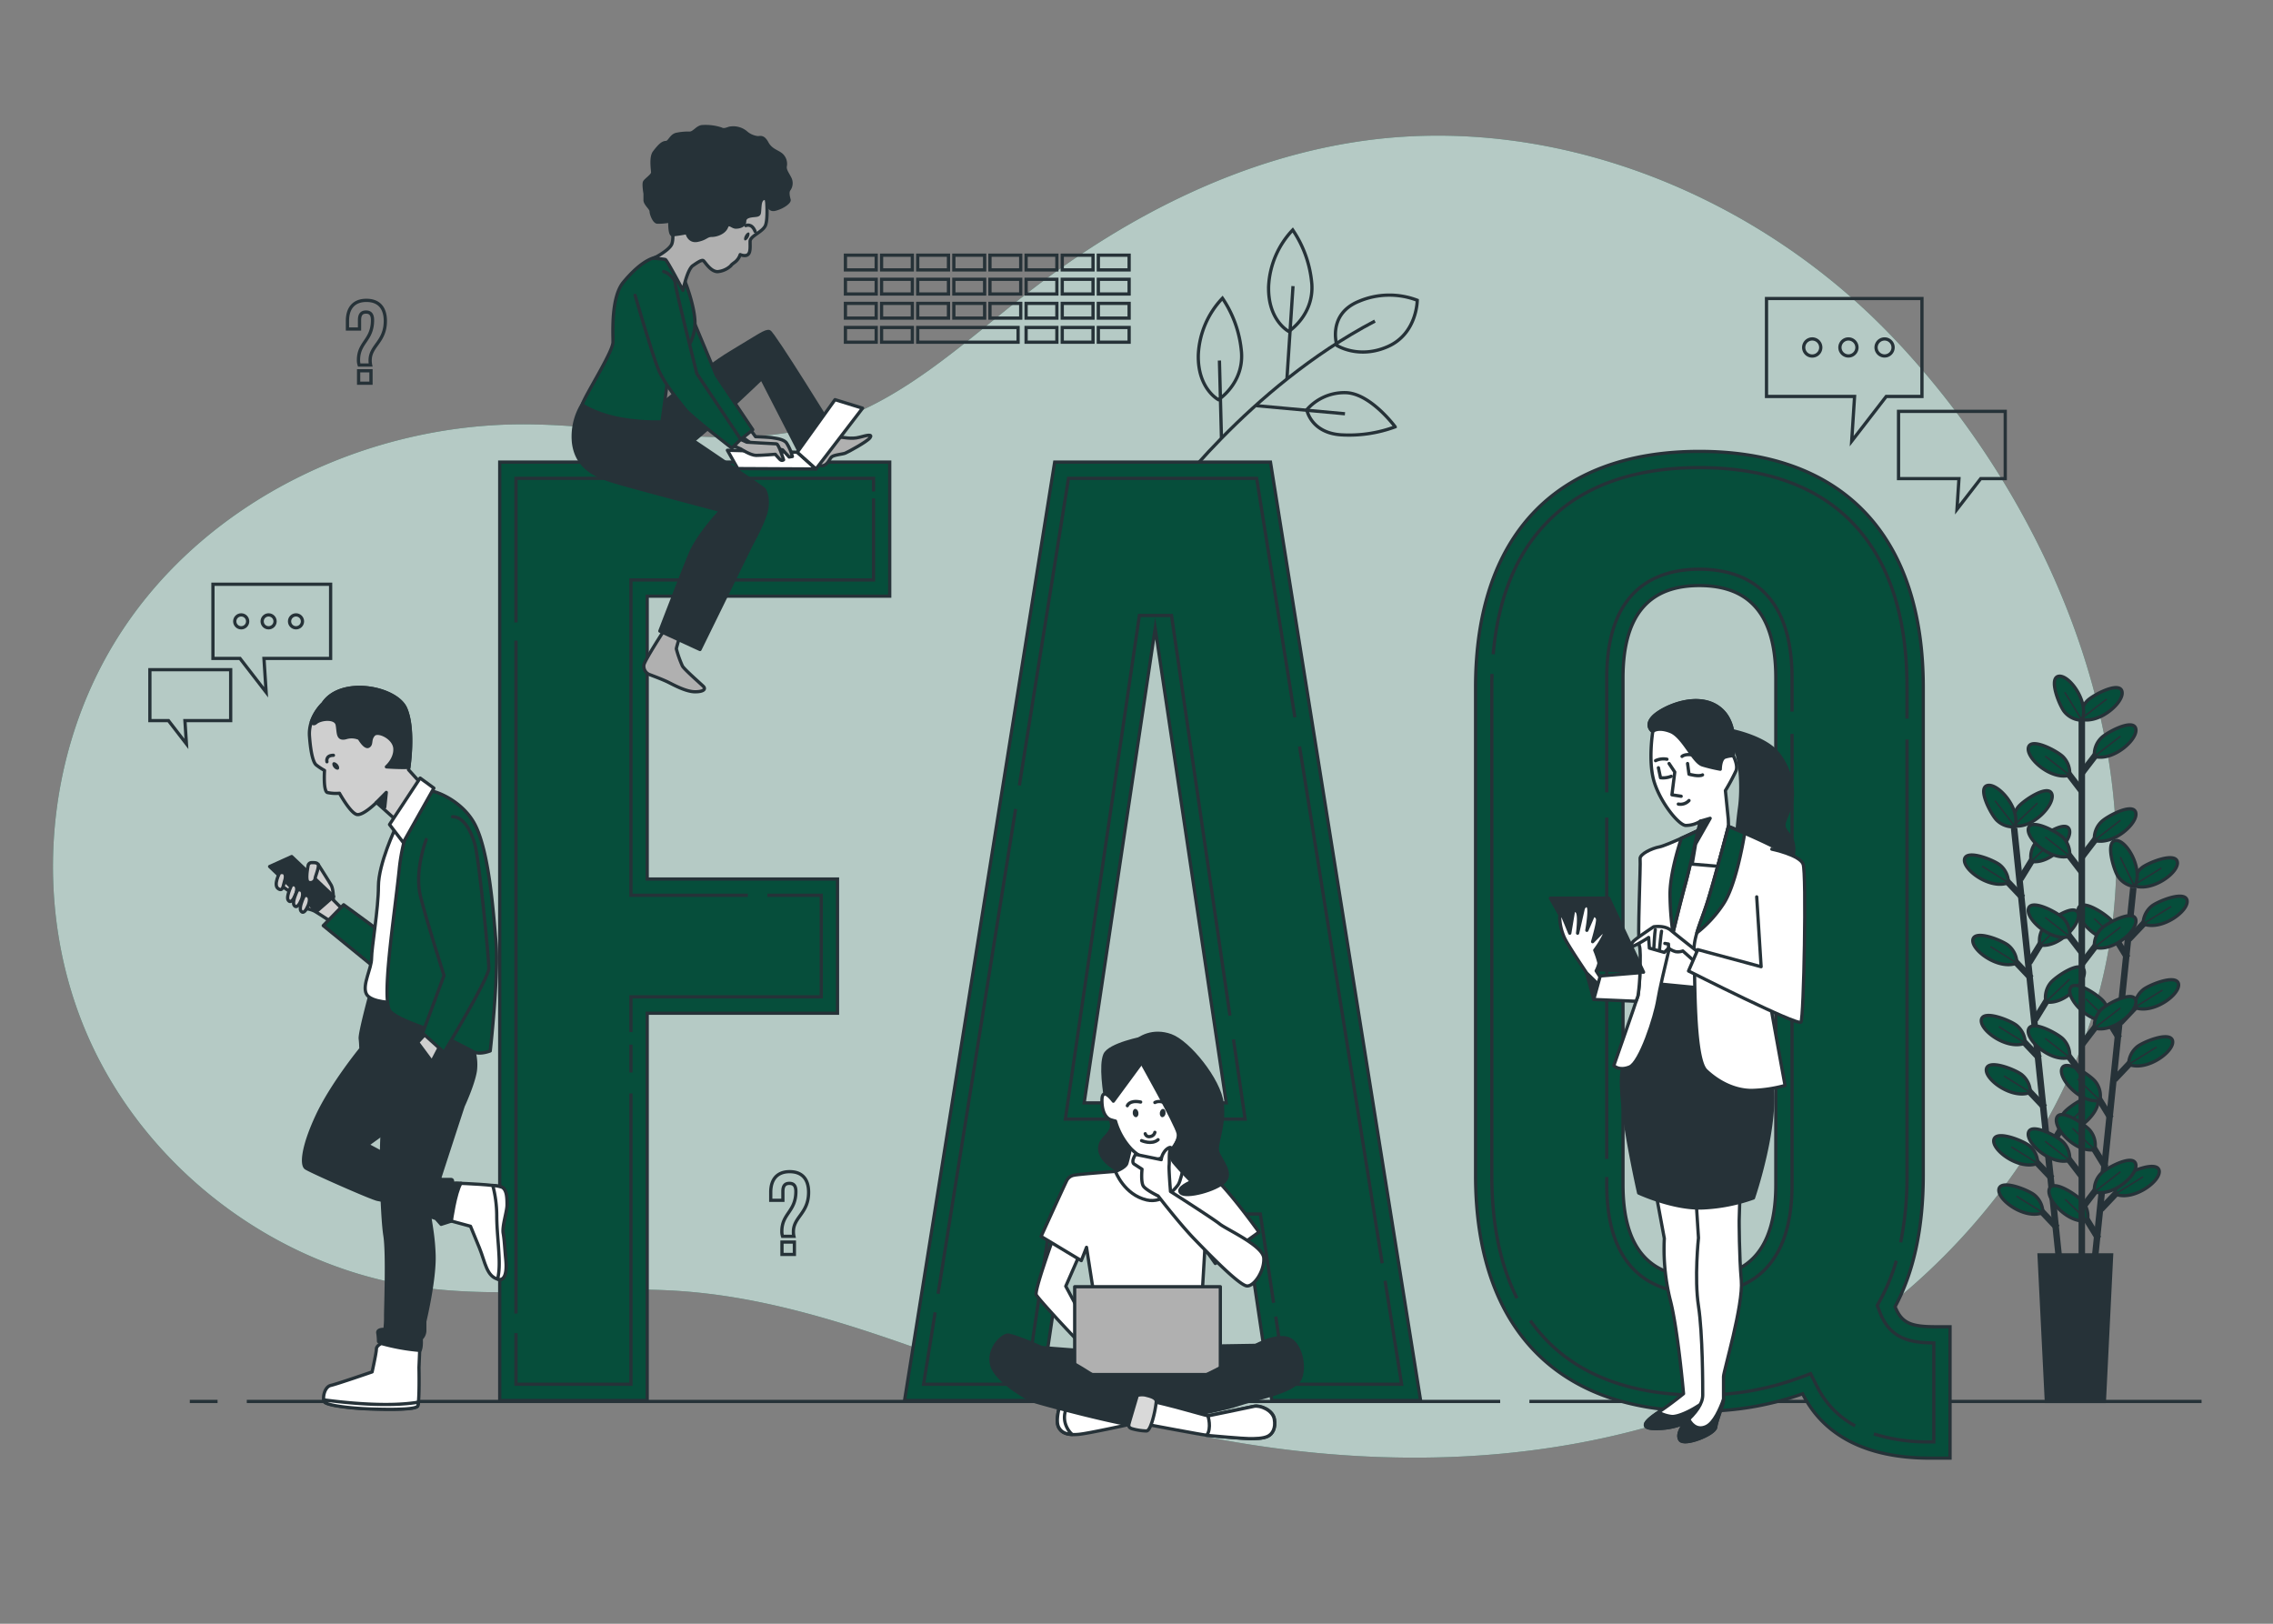 <svg xmlns="http://www.w3.org/2000/svg" viewBox="0 0 700 500"><rect x="0" y="0" width="700" height="500" fill="#808080" stroke="none"/><g id="freepik--background-simple--inject-62"><path d="M630.62,173.77a263.66,263.66,0,0,0-43.2-65.06q-5-5.53-10.36-10.73c-40.81-39.43-98.9-62.06-155.19-54.89C383.45,48,347.62,66.09,317,89.77c-19.58,15.13-38.09,33-61.67,40.5-29.91,9.48-62.17.53-93.54.39-48.52-.22-97.65,23.1-124.27,63.67-24.09,36.72-28,85.86-9.94,125.91S85,390,128.44,396.26c27.37,4,55.3-.78,82.87,1.43,40.25,3.23,77.64,21,116.08,33.37,70,22.49,148.75,26.53,215.3-4.69,54.76-25.69,99.27-78.92,107.56-139.74C655.49,248.15,646.88,208.66,630.62,173.77Z" style="fill:#064E3B"></path><path d="M630.62,173.77a263.66,263.66,0,0,0-43.2-65.06q-5-5.53-10.36-10.73c-40.81-39.43-98.9-62.06-155.19-54.89C383.45,48,347.62,66.09,317,89.77c-19.58,15.13-38.09,33-61.67,40.5-29.91,9.48-62.17.53-93.54.39-48.52-.22-97.65,23.1-124.27,63.67-24.09,36.72-28,85.86-9.94,125.91S85,390,128.44,396.26c27.37,4,55.3-.78,82.87,1.43,40.25,3.23,77.64,21,116.08,33.37,70,22.49,148.75,26.53,215.3-4.69,54.76-25.69,99.27-78.92,107.56-139.74C655.49,248.15,646.88,208.66,630.62,173.77Z" style="fill:#fff;opacity:0.7"></path></g><g id="freepik--Floor--inject-62"><line x1="471" y1="431.55" x2="678" y2="431.55" style="fill:none;stroke:#263238;stroke-miterlimit:10"></line><line x1="76" y1="431.55" x2="462" y2="431.55" style="fill:none;stroke:#263238;stroke-miterlimit:10"></line><line x1="58.45" y1="431.55" x2="67" y2="431.55" style="fill:none;stroke:#263238;stroke-miterlimit:10"></line></g><g id="freepik--Plant--inject-62"><line x1="620.27" y1="255.01" x2="634.19" y2="388.44" style="fill:none;stroke:#263238;stroke-miterlimit:10;stroke-width:2px"></line><line x1="631.95" y1="362.9" x2="625.63" y2="356.24" style="fill:none;stroke:#263238;stroke-miterlimit:10;stroke-width:2px"></line><path d="M627.55,358.23a7.14,7.14,0,0,0-2.51-5.35c-1.62-1.45-10.15-5-11-2C613.2,354.12,621.93,360.53,627.55,358.23Z" style="fill:#064E3B;stroke:#263238;stroke-miterlimit:10"></path><line x1="627.55" y1="358.23" x2="619.43" y2="353.18" style="fill:none;stroke:#263238;stroke-miterlimit:10;stroke-width:0.5px"></line><line x1="633.53" y1="378.08" x2="627.22" y2="371.41" style="fill:none;stroke:#263238;stroke-miterlimit:10;stroke-width:2px"></line><path d="M629.13,373.41a7.12,7.12,0,0,0-2.51-5.36c-1.62-1.44-10.15-5-11-2C614.79,369.29,623.51,375.7,629.13,373.41Z" style="fill:#064E3B;stroke:#263238;stroke-miterlimit:10"></path><line x1="629.13" y1="373.41" x2="621.02" y2="368.35" style="fill:none;stroke:#263238;stroke-miterlimit:10;stroke-width:0.5px"></line><line x1="628.08" y1="325.88" x2="621.77" y2="319.21" style="fill:none;stroke:#263238;stroke-miterlimit:10;stroke-width:2px"></line><path d="M623.69,321.21a7.16,7.16,0,0,0-2.52-5.36c-1.62-1.44-10.14-5-10.95-2C609.34,317.09,618.07,323.5,623.69,321.21Z" style="fill:#064E3B;stroke:#263238;stroke-miterlimit:10"></path><line x1="623.69" y1="321.21" x2="615.57" y2="316.15" style="fill:none;stroke:#263238;stroke-miterlimit:10;stroke-width:0.5px"></line><line x1="629.67" y1="341.05" x2="623.35" y2="334.38" style="fill:none;stroke:#263238;stroke-miterlimit:10;stroke-width:2px"></line><path d="M625.27,336.38a7.14,7.14,0,0,0-2.51-5.35c-1.62-1.45-10.15-5-11-2C610.92,332.26,619.65,338.68,625.27,336.38Z" style="fill:#064E3B;stroke:#263238;stroke-miterlimit:10"></path><line x1="625.27" y1="336.38" x2="617.15" y2="331.32" style="fill:none;stroke:#263238;stroke-miterlimit:10;stroke-width:0.5px"></line><line x1="625.51" y1="301.23" x2="619.2" y2="294.56" style="fill:none;stroke:#263238;stroke-miterlimit:10;stroke-width:2px"></line><path d="M621.11,296.56a7.12,7.12,0,0,0-2.51-5.36c-1.62-1.44-10.15-5-11-2C606.77,292.44,615.49,298.85,621.11,296.56Z" style="fill:#064E3B;stroke:#263238;stroke-miterlimit:10"></path><line x1="621.11" y1="296.56" x2="613" y2="291.5" style="fill:none;stroke:#263238;stroke-miterlimit:10;stroke-width:0.5px"></line><line x1="622.93" y1="276.47" x2="616.61" y2="269.8" style="fill:none;stroke:#263238;stroke-miterlimit:10;stroke-width:2px"></line><path d="M618.53,271.8a7.14,7.14,0,0,0-2.51-5.35c-1.62-1.45-10.15-5-11-2C604.18,267.68,612.91,274.1,618.53,271.8Z" style="fill:#064E3B;stroke:#263238;stroke-miterlimit:10"></path><line x1="618.53" y1="271.8" x2="610.41" y2="266.74" style="fill:none;stroke:#263238;stroke-miterlimit:10;stroke-width:0.5px"></line><line x1="630.88" y1="353.93" x2="635.68" y2="346.1" style="fill:none;stroke:#263238;stroke-miterlimit:10;stroke-width:2px"></line><path d="M634.22,348.45a7.14,7.14,0,0,1,1.35-5.76c1.29-1.75,8.89-7,10.3-4.25C647.41,341.46,640.19,349.54,634.22,348.45Z" style="fill:#064E3B;stroke:#263238;stroke-miterlimit:10"></path><line x1="634.22" y1="348.45" x2="641.53" y2="341.46" style="fill:none;stroke:#263238;stroke-miterlimit:10;stroke-width:0.5px"></line><line x1="626.72" y1="313.99" x2="631.52" y2="306.17" style="fill:none;stroke:#263238;stroke-miterlimit:10;stroke-width:2px"></line><path d="M630.05,308.52a7.17,7.17,0,0,1,1.36-5.76c1.28-1.75,8.89-7,10.3-4.25C643.24,301.53,636,309.6,630.05,308.52Z" style="fill:#064E3B;stroke:#263238;stroke-miterlimit:10"></path><line x1="630.05" y1="308.52" x2="637.36" y2="301.53" style="fill:none;stroke:#263238;stroke-miterlimit:10;stroke-width:0.5px"></line><line x1="624.89" y1="296.45" x2="629.69" y2="288.62" style="fill:none;stroke:#263238;stroke-miterlimit:10;stroke-width:2px"></line><path d="M628.22,291a7.18,7.18,0,0,1,1.35-5.76c1.29-1.75,8.89-7,10.31-4.25C641.41,284,634.2,292.06,628.22,291Z" style="fill:#064E3B;stroke:#263238;stroke-miterlimit:10"></path><line x1="628.22" y1="290.97" x2="635.53" y2="283.98" style="fill:none;stroke:#263238;stroke-miterlimit:10;stroke-width:0.5px"></line><line x1="622.2" y1="270.72" x2="627" y2="262.89" style="fill:none;stroke:#263238;stroke-miterlimit:10;stroke-width:2px"></line><path d="M625.54,265.25a7.14,7.14,0,0,1,1.35-5.76c1.29-1.75,8.89-7,10.3-4.25C638.73,258.25,631.51,266.33,625.54,265.25Z" style="fill:#064E3B;stroke:#263238;stroke-miterlimit:10"></path><line x1="625.54" y1="265.25" x2="632.85" y2="258.26" style="fill:none;stroke:#263238;stroke-miterlimit:10;stroke-width:0.5px"></line><path d="M620.15,254.27a7.12,7.12,0,0,1,1.35-5.75c1.29-1.75,8.89-7,10.3-4.25C633.34,247.28,626.12,255.36,620.15,254.27Z" style="fill:#064E3B;stroke:#263238;stroke-miterlimit:10"></path><line x1="620.15" y1="254.27" x2="627.46" y2="247.29" style="fill:none;stroke:#263238;stroke-miterlimit:10;stroke-width:0.5px"></line><path d="M620.57,254.57a7.12,7.12,0,0,1-5.58-1.94c-1.61-1.47-6-9.58-3.15-10.69C615,240.72,622.28,248.75,620.57,254.57Z" style="fill:#064E3B;stroke:#263238;stroke-miterlimit:10"></path><line x1="620.57" y1="254.57" x2="614.39" y2="246.57" style="fill:none;stroke:#263238;stroke-miterlimit:10;stroke-width:0.5px"></line><line x1="656.99" y1="273.39" x2="643.15" y2="406.82" style="fill:none;stroke:#263238;stroke-miterlimit:10;stroke-width:2px"></line><line x1="646.21" y1="381.37" x2="641.4" y2="373.55" style="fill:none;stroke:#263238;stroke-miterlimit:10;stroke-width:2px"></line><path d="M642.87,375.9a7.17,7.17,0,0,0-1.36-5.76c-1.29-1.75-8.89-7-10.3-4.24C629.67,368.91,636.89,377,642.87,375.9Z" style="fill:#064E3B;stroke:#263238;stroke-miterlimit:10"></path><line x1="642.87" y1="375.9" x2="635.97" y2="369.28" style="fill:none;stroke:#263238;stroke-miterlimit:10;stroke-width:0.5px"></line><line x1="650.05" y1="344.34" x2="645.25" y2="336.52" style="fill:none;stroke:#263238;stroke-miterlimit:10;stroke-width:2px"></line><path d="M646.71,338.87a7.17,7.17,0,0,0-1.36-5.76c-1.28-1.75-8.89-7-10.3-4.24C633.52,331.88,640.74,340,646.71,338.87Z" style="fill:#064E3B;stroke:#263238;stroke-miterlimit:10"></path><line x1="646.71" y1="338.87" x2="639.81" y2="332.25" style="fill:none;stroke:#263238;stroke-miterlimit:10;stroke-width:0.5px"></line><line x1="648.47" y1="359.52" x2="643.67" y2="351.69" style="fill:none;stroke:#263238;stroke-miterlimit:10;stroke-width:2px"></line><path d="M645.14,354a7.14,7.14,0,0,0-1.36-5.75c-1.29-1.75-8.89-7-10.3-4.25C631.94,347.06,639.16,355.13,645.14,354Z" style="fill:#064E3B;stroke:#263238;stroke-miterlimit:10"></path><line x1="645.14" y1="354.04" x2="638.23" y2="347.42" style="fill:none;stroke:#263238;stroke-miterlimit:10;stroke-width:0.5px"></line><line x1="652.61" y1="319.69" x2="647.8" y2="311.87" style="fill:none;stroke:#263238;stroke-miterlimit:10;stroke-width:2px"></line><path d="M649.27,314.22a7.17,7.17,0,0,0-1.36-5.76c-1.29-1.75-8.89-7-10.3-4.24C636.07,307.23,643.29,315.31,649.27,314.22Z" style="fill:#064E3B;stroke:#263238;stroke-miterlimit:10"></path><line x1="649.27" y1="314.22" x2="642.37" y2="307.59" style="fill:none;stroke:#263238;stroke-miterlimit:10;stroke-width:0.5px"></line><line x1="655.18" y1="294.93" x2="650.37" y2="287.11" style="fill:none;stroke:#263238;stroke-miterlimit:10;stroke-width:2px"></line><path d="M651.84,289.46a7.17,7.17,0,0,0-1.36-5.76c-1.29-1.75-8.89-7-10.3-4.24C638.64,282.47,645.86,290.55,651.84,289.46Z" style="fill:#064E3B;stroke:#263238;stroke-miterlimit:10"></path><line x1="651.84" y1="289.46" x2="644.93" y2="282.84" style="fill:none;stroke:#263238;stroke-miterlimit:10;stroke-width:0.5px"></line><line x1="647.02" y1="372.37" x2="653.33" y2="365.7" style="fill:none;stroke:#263238;stroke-miterlimit:10;stroke-width:2px"></line><path d="M651.41,367.7a7.17,7.17,0,0,1,2.51-5.36c1.62-1.45,10.14-5,11-2C665.76,363.57,657,370,651.41,367.7Z" style="fill:#064E3B;stroke:#263238;stroke-miterlimit:10"></path><line x1="651.41" y1="367.7" x2="660" y2="362.36" style="fill:none;stroke:#263238;stroke-miterlimit:10;stroke-width:0.5px"></line><line x1="651.16" y1="332.43" x2="657.47" y2="325.76" style="fill:none;stroke:#263238;stroke-miterlimit:10;stroke-width:2px"></line><path d="M655.55,327.76a7.14,7.14,0,0,1,2.51-5.35c1.62-1.45,10.15-5,11-2C669.9,323.63,661.18,330.05,655.55,327.76Z" style="fill:#064E3B;stroke:#263238;stroke-miterlimit:10"></path><line x1="655.55" y1="327.76" x2="664.14" y2="322.43" style="fill:none;stroke:#263238;stroke-miterlimit:10;stroke-width:0.5px"></line><line x1="652.98" y1="314.89" x2="659.29" y2="308.21" style="fill:none;stroke:#263238;stroke-miterlimit:10;stroke-width:2px"></line><path d="M657.37,310.21a7.14,7.14,0,0,1,2.51-5.35c1.62-1.45,10.15-5,11-2C671.72,306.09,663,312.51,657.37,310.21Z" style="fill:#064E3B;stroke:#263238;stroke-miterlimit:10"></path><line x1="657.37" y1="310.21" x2="665.97" y2="304.88" style="fill:none;stroke:#263238;stroke-miterlimit:10;stroke-width:0.5px"></line><line x1="655.65" y1="289.16" x2="661.96" y2="282.49" style="fill:none;stroke:#263238;stroke-miterlimit:10;stroke-width:2px"></line><path d="M660,284.49a7.17,7.17,0,0,1,2.51-5.36c1.62-1.45,10.15-5,11-2C674.39,280.36,665.67,286.78,660,284.49Z" style="fill:#064E3B;stroke:#263238;stroke-miterlimit:10"></path><line x1="660.04" y1="284.49" x2="668.64" y2="279.15" style="fill:none;stroke:#263238;stroke-miterlimit:10;stroke-width:0.5px"></line><path d="M657,272.64a7.17,7.17,0,0,1,2.51-5.36c1.62-1.44,10.14-5,11-2C671.38,268.51,662.65,274.93,657,272.64Z" style="fill:#064E3B;stroke:#263238;stroke-miterlimit:10"></path><line x1="657.03" y1="272.64" x2="665.62" y2="267.31" style="fill:none;stroke:#263238;stroke-miterlimit:10;stroke-width:0.5px"></line><path d="M657.38,273a7.15,7.15,0,0,1-5.06-3.06c-1.27-1.76-4-10.61-.88-11.1C654.78,258.32,660.25,267.67,657.38,273Z" style="fill:#064E3B;stroke:#263238;stroke-miterlimit:10"></path><line x1="657.38" y1="273.02" x2="652.98" y2="263.92" style="fill:none;stroke:#263238;stroke-miterlimit:10;stroke-width:0.5px"></line><line x1="641.12" y1="219.06" x2="641.12" y2="387.79" style="fill:none;stroke:#263238;stroke-miterlimit:10;stroke-width:2px"></line><line x1="641.26" y1="362.42" x2="635.67" y2="355.13" style="fill:none;stroke:#263238;stroke-miterlimit:10;stroke-width:2px"></line><path d="M637.37,357.32a7.14,7.14,0,0,0-1.94-5.59c-1.46-1.61-9.57-6.06-10.69-3.16C623.53,351.73,631.54,359,637.37,357.32Z" style="fill:#064E3B;stroke:#263238;stroke-miterlimit:10"></path><line x1="637.37" y1="357.32" x2="629.82" y2="351.44" style="fill:none;stroke:#263238;stroke-miterlimit:10;stroke-width:0.5px"></line><line x1="641.26" y1="330.71" x2="635.67" y2="323.42" style="fill:none;stroke:#263238;stroke-miterlimit:10;stroke-width:2px"></line><path d="M637.37,325.61a7.14,7.14,0,0,0-1.94-5.59c-1.46-1.61-9.57-6.06-10.69-3.16C623.53,320,631.54,327.31,637.37,325.61Z" style="fill:#064E3B;stroke:#263238;stroke-miterlimit:10"></path><line x1="637.37" y1="325.61" x2="629.82" y2="319.73" style="fill:none;stroke:#263238;stroke-miterlimit:10;stroke-width:0.5px"></line><line x1="641.26" y1="293.48" x2="635.67" y2="286.19" style="fill:none;stroke:#263238;stroke-miterlimit:10;stroke-width:2px"></line><path d="M637.37,288.38a7.14,7.14,0,0,0-1.94-5.59c-1.46-1.6-9.57-6.06-10.69-3.15C623.53,282.79,631.54,290.08,637.37,288.38Z" style="fill:#064E3B;stroke:#263238;stroke-miterlimit:10"></path><line x1="637.37" y1="288.38" x2="629.82" y2="282.5" style="fill:none;stroke:#263238;stroke-miterlimit:10;stroke-width:0.5px"></line><line x1="641.26" y1="268.7" x2="635.67" y2="261.41" style="fill:none;stroke:#263238;stroke-miterlimit:10;stroke-width:2px"></line><path d="M637.37,263.6a7.14,7.14,0,0,0-1.94-5.59c-1.46-1.61-9.57-6.06-10.69-3.16C623.53,258,631.54,265.3,637.37,263.6Z" style="fill:#064E3B;stroke:#263238;stroke-miterlimit:10"></path><line x1="637.37" y1="263.6" x2="629.82" y2="257.72" style="fill:none;stroke:#263238;stroke-miterlimit:10;stroke-width:0.5px"></line><line x1="641.26" y1="243.81" x2="635.67" y2="236.52" style="fill:none;stroke:#263238;stroke-miterlimit:10;stroke-width:2px"></line><path d="M637.37,238.7a7.12,7.12,0,0,0-1.94-5.58c-1.46-1.61-9.57-6.06-10.69-3.16C623.53,233.12,631.54,240.4,637.37,238.7Z" style="fill:#064E3B;stroke:#263238;stroke-miterlimit:10"></path><line x1="637.37" y1="238.7" x2="629.82" y2="232.83" style="fill:none;stroke:#263238;stroke-miterlimit:10;stroke-width:0.5px"></line><line x1="641.14" y1="372.1" x2="646.72" y2="364.81" style="fill:none;stroke:#263238;stroke-miterlimit:10;stroke-width:2px"></line><path d="M645,367a7.18,7.18,0,0,1,2-5.59c1.46-1.6,9.57-6.06,10.68-3.15C658.87,361.41,650.85,368.7,645,367Z" style="fill:#064E3B;stroke:#263238;stroke-miterlimit:10"></path><line x1="645.02" y1="367" x2="653.02" y2="360.81" style="fill:none;stroke:#263238;stroke-miterlimit:10;stroke-width:0.5px"></line><line x1="641.14" y1="321.67" x2="646.72" y2="314.38" style="fill:none;stroke:#263238;stroke-miterlimit:10;stroke-width:2px"></line><path d="M645,316.57a7.17,7.17,0,0,1,2-5.59c1.46-1.61,9.57-6.06,10.68-3.16C658.87,311,650.85,318.27,645,316.57Z" style="fill:#064E3B;stroke:#263238;stroke-miterlimit:10"></path><line x1="645.02" y1="316.57" x2="653.02" y2="310.38" style="fill:none;stroke:#263238;stroke-miterlimit:10;stroke-width:0.5px"></line><line x1="641.14" y1="296.78" x2="646.72" y2="289.49" style="fill:none;stroke:#263238;stroke-miterlimit:10;stroke-width:2px"></line><path d="M645,291.68a7.17,7.17,0,0,1,2-5.59c1.46-1.61,9.57-6.06,10.68-3.16C658.87,286.09,650.85,293.38,645,291.68Z" style="fill:#064E3B;stroke:#263238;stroke-miterlimit:10"></path><line x1="645.02" y1="291.68" x2="653.02" y2="285.49" style="fill:none;stroke:#263238;stroke-miterlimit:10;stroke-width:0.5px"></line><line x1="641.14" y1="263.88" x2="646.72" y2="256.59" style="fill:none;stroke:#263238;stroke-miterlimit:10;stroke-width:2px"></line><path d="M645,258.78a7.17,7.17,0,0,1,2-5.59c1.46-1.61,9.57-6.06,10.68-3.16C658.87,253.19,650.85,260.48,645,258.78Z" style="fill:#064E3B;stroke:#263238;stroke-miterlimit:10"></path><line x1="645.02" y1="258.78" x2="653.02" y2="252.59" style="fill:none;stroke:#263238;stroke-miterlimit:10;stroke-width:0.5px"></line><line x1="641.14" y1="238.01" x2="646.72" y2="230.73" style="fill:none;stroke:#263238;stroke-miterlimit:10;stroke-width:2px"></line><path d="M645,232.91a7.15,7.15,0,0,1,2-5.58c1.46-1.61,9.57-6.07,10.68-3.16C658.87,227.33,650.85,234.61,645,232.91Z" style="fill:#064E3B;stroke:#263238;stroke-miterlimit:10"></path><line x1="645.02" y1="232.91" x2="653.02" y2="226.72" style="fill:none;stroke:#263238;stroke-miterlimit:10;stroke-width:0.5px"></line><path d="M640.8,221.44a7.19,7.19,0,0,1,1.94-5.59c1.47-1.6,9.57-6.06,10.69-3.15C654.65,215.85,646.63,223.14,640.8,221.44Z" style="fill:#064E3B;stroke:#263238;stroke-miterlimit:10"></path><line x1="640.8" y1="221.44" x2="648.8" y2="215.25" style="fill:none;stroke:#263238;stroke-miterlimit:10;stroke-width:0.5px"></line><path d="M641.19,221.78a7.14,7.14,0,0,1-5.35-2.51c-1.45-1.63-5-10.16-2-11C637.09,207.43,643.49,216.17,641.19,221.78Z" style="fill:#064E3B;stroke:#263238;stroke-miterlimit:10"></path><line x1="641.19" y1="221.78" x2="635.87" y2="213.18" style="fill:none;stroke:#263238;stroke-miterlimit:10;stroke-width:0.5px"></line><polygon points="648.07 431.55 630.2 431.55 627.96 386.42 650.3 386.42 648.07 431.55" style="fill:#263238;stroke:#263238;stroke-miterlimit:10"></polygon></g><g id="freepik--Graphics--inject-62"><rect x="260.36" y="78.58" width="9.48" height="4.53" style="fill:none;stroke:#263238;stroke-miterlimit:10"></rect><rect x="271.49" y="78.58" width="9.48" height="4.53" style="fill:none;stroke:#263238;stroke-miterlimit:10"></rect><rect x="282.62" y="78.58" width="9.48" height="4.53" style="fill:none;stroke:#263238;stroke-miterlimit:10"></rect><rect x="293.75" y="78.58" width="9.48" height="4.53" style="fill:none;stroke:#263238;stroke-miterlimit:10"></rect><rect x="304.87" y="78.58" width="9.48" height="4.53" style="fill:none;stroke:#263238;stroke-miterlimit:10"></rect><rect x="316" y="78.58" width="9.48" height="4.53" style="fill:none;stroke:#263238;stroke-miterlimit:10"></rect><rect x="327.13" y="78.58" width="9.48" height="4.53" style="fill:none;stroke:#263238;stroke-miterlimit:10"></rect><rect x="338.25" y="78.58" width="9.48" height="4.53" style="fill:none;stroke:#263238;stroke-miterlimit:10"></rect><rect x="260.36" y="86" width="9.48" height="4.53" style="fill:none;stroke:#263238;stroke-miterlimit:10"></rect><rect x="271.49" y="86" width="9.48" height="4.53" style="fill:none;stroke:#263238;stroke-miterlimit:10"></rect><rect x="282.62" y="86" width="9.48" height="4.53" style="fill:none;stroke:#263238;stroke-miterlimit:10"></rect><rect x="293.75" y="86" width="9.48" height="4.53" style="fill:none;stroke:#263238;stroke-miterlimit:10"></rect><rect x="304.87" y="86" width="9.48" height="4.53" style="fill:none;stroke:#263238;stroke-miterlimit:10"></rect><rect x="316" y="86" width="9.48" height="4.53" style="fill:none;stroke:#263238;stroke-miterlimit:10"></rect><rect x="327.13" y="86" width="9.48" height="4.53" style="fill:none;stroke:#263238;stroke-miterlimit:10"></rect><rect x="338.25" y="86" width="9.48" height="4.53" style="fill:none;stroke:#263238;stroke-miterlimit:10"></rect><rect x="260.36" y="93.42" width="9.48" height="4.53" style="fill:none;stroke:#263238;stroke-miterlimit:10"></rect><rect x="271.49" y="93.42" width="9.48" height="4.53" style="fill:none;stroke:#263238;stroke-miterlimit:10"></rect><rect x="282.62" y="93.42" width="9.48" height="4.53" style="fill:none;stroke:#263238;stroke-miterlimit:10"></rect><rect x="293.75" y="93.42" width="9.48" height="4.53" style="fill:none;stroke:#263238;stroke-miterlimit:10"></rect><rect x="304.87" y="93.42" width="9.48" height="4.53" style="fill:none;stroke:#263238;stroke-miterlimit:10"></rect><rect x="316" y="93.42" width="9.48" height="4.53" style="fill:none;stroke:#263238;stroke-miterlimit:10"></rect><rect x="327.13" y="93.42" width="9.48" height="4.53" style="fill:none;stroke:#263238;stroke-miterlimit:10"></rect><rect x="338.25" y="93.42" width="9.48" height="4.53" style="fill:none;stroke:#263238;stroke-miterlimit:10"></rect><rect x="260.36" y="100.84" width="9.48" height="4.53" style="fill:none;stroke:#263238;stroke-miterlimit:10"></rect><rect x="271.49" y="100.84" width="9.48" height="4.53" style="fill:none;stroke:#263238;stroke-miterlimit:10"></rect><rect x="282.62" y="100.84" width="30.91" height="4.53" style="fill:none;stroke:#263238;stroke-miterlimit:10"></rect><rect x="316" y="100.84" width="9.48" height="4.53" style="fill:none;stroke:#263238;stroke-miterlimit:10"></rect><rect x="327.13" y="100.84" width="9.48" height="4.53" style="fill:none;stroke:#263238;stroke-miterlimit:10"></rect><rect x="338.25" y="100.84" width="9.48" height="4.53" style="fill:none;stroke:#263238;stroke-miterlimit:10"></rect><path d="M358.43,155.49s25.73-36,65-56.62" style="fill:none;stroke:#263238;stroke-miterlimit:10"></path><line x1="396.33" y1="116.65" x2="398.2" y2="88.1" style="fill:none;stroke:#263238;stroke-miterlimit:10"></line><line x1="386.98" y1="124.93" x2="414.2" y2="127.41" style="fill:none;stroke:#263238;stroke-miterlimit:10"></line><path d="M396.88,102.05s-6.5-3.4-6.19-13.92a27,27,0,0,1,7.42-17.32A34.73,34.73,0,0,1,404,87.51C404.61,97.1,396.88,102.05,396.88,102.05Z" style="fill:none;stroke:#263238;stroke-miterlimit:10"></path><path d="M375.23,123.08s-6.49-3.4-6.19-13.92a27,27,0,0,1,7.43-17.32,34.78,34.78,0,0,1,5.87,16.7C383,118.13,375.23,123.08,375.23,123.08Z" style="fill:none;stroke:#263238;stroke-miterlimit:10"></path><path d="M402.44,126.17a15.37,15.37,0,0,1,11.76-5.26c7.73,0,15.46,10.52,15.46,10.52A40.85,40.85,0,0,1,413,133.9C403.68,133.28,402.44,126.17,402.44,126.17Z" style="fill:none;stroke:#263238;stroke-miterlimit:10"></path><path d="M411.72,106.38s-3.09-9.59,6.8-13.61a24.06,24.06,0,0,1,17.94-.31s0,10.21-9,14.23S411.72,106.38,411.72,106.38Z" style="fill:none;stroke:#263238;stroke-miterlimit:10"></path><line x1="376.16" y1="134.83" x2="375.54" y2="111.02" style="fill:none;stroke:#263238;stroke-miterlimit:10"></line><polygon points="591.89 91.92 544.02 91.92 544.02 122.08 571.14 122.08 570.25 135.85 580.89 122.08 591.89 122.08 591.89 91.92" style="fill:none;stroke:#263238;stroke-miterlimit:10"></polygon><polygon points="617.54 126.67 584.68 126.67 584.68 147.38 603.29 147.38 602.68 156.83 609.99 147.38 617.54 147.38 617.54 126.67" style="fill:none;stroke:#263238;stroke-miterlimit:10"></polygon><path d="M560.73,107a2.63,2.63,0,1,1-2.63-2.63A2.62,2.62,0,0,1,560.73,107Z" style="fill:none;stroke:#263238;stroke-miterlimit:10"></path><path d="M571.87,107a2.62,2.62,0,1,1-2.62-2.63A2.62,2.62,0,0,1,571.87,107Z" style="fill:none;stroke:#263238;stroke-miterlimit:10"></path><path d="M583,107a2.62,2.62,0,1,1-2.62-2.63A2.62,2.62,0,0,1,583,107Z" style="fill:none;stroke:#263238;stroke-miterlimit:10"></path><polygon points="65.58 179.91 101.82 179.91 101.82 202.75 81.29 202.75 81.96 213.17 73.91 202.75 65.58 202.75 65.58 179.91" style="fill:none;stroke:#263238;stroke-miterlimit:10"></polygon><polygon points="46.16 206.22 71.04 206.22 71.04 221.9 56.95 221.9 57.41 229.06 51.88 221.9 46.16 221.9 46.16 206.22" style="fill:none;stroke:#263238;stroke-miterlimit:10"></polygon><circle cx="91.16" cy="191.33" r="1.99" style="fill:none;stroke:#263238;stroke-miterlimit:10"></circle><circle cx="82.72" cy="191.33" r="1.99" style="fill:none;stroke:#263238;stroke-miterlimit:10"></circle><circle cx="74.28" cy="191.33" r="1.99" style="fill:none;stroke:#263238;stroke-miterlimit:10"></circle><path d="M110.62,112.4a4.52,4.52,0,0,1-.22-1.54c0-5.51,4.32-6,4.32-12.28,0-1.8-.72-2.49-2-2.49s-2,.69-2,2.49v2.73H107V98.83c0-4,2-6.34,5.84-6.34s5.83,2.31,5.83,6.34c0,6.55-4.68,7.56-4.68,12.17a6.58,6.58,0,0,0,.14,1.4Zm3.63,1.77V118h-3.81v-3.82Z" style="fill:none;stroke:#263238;stroke-miterlimit:10"></path><path d="M241,380.7a4.55,4.55,0,0,1-.22-1.55c0-5.51,4.32-6,4.32-12.28,0-1.8-.72-2.48-2-2.48s-2,.68-2,2.48v2.74h-3.74v-2.48c0-4,2-6.34,5.83-6.34s5.83,2.3,5.83,6.34c0,6.55-4.68,7.56-4.68,12.17a6.06,6.06,0,0,0,.15,1.4Zm3.64,1.77v3.81h-3.82v-3.81Z" style="fill:none;stroke:#263238;stroke-miterlimit:10"></path></g><g id="freepik--Letters--inject-62"><path d="M199.31,270.68h58.61V312H199.31V431.25H153.9V142.3H274v41.28H199.31Z" style="fill:#064E3B;stroke:#263238;stroke-miterlimit:10"></path><polyline points="269.02 153.48 269.02 178.58 194.31 178.58 194.31 275.68 230.31 275.68" style="fill:none;stroke:#263238;stroke-miterlimit:10"></polyline><polyline points="158.9 191.67 158.9 147.3 269.02 147.3 269.02 151.34" style="fill:none;stroke:#263238;stroke-miterlimit:10"></polyline><line x1="158.9" y1="404.49" x2="158.9" y2="197.25" style="fill:none;stroke:#263238;stroke-miterlimit:10"></line><polyline points="194.31 336.7 194.31 426.25 158.9 426.25 158.9 410.5" style="fill:none;stroke:#263238;stroke-miterlimit:10"></polyline><line x1="194.31" y1="321.68" x2="194.31" y2="330.26" style="fill:none;stroke:#263238;stroke-miterlimit:10"></line><polyline points="236.32 275.68 252.92 275.68 252.92 306.96 194.31 306.96 194.31 317.82" style="fill:none;stroke:#263238;stroke-miterlimit:10"></polyline><path d="M437.49,431.25H391.67l-7.84-52.42H328.1l-7.84,52.42H278.57L324.8,142.3h66.46ZM333.88,339.61h43.76L355.76,193.49Z" style="fill:#064E3B;stroke:#263238;stroke-miterlimit:10"></path><path d="M288.89,398.38l23.88-149.27m79.45,152.05-4.08-27.33H323.79L316,426.25H284.43L288,404.09m138.55-9.71,5.1,31.87H396l-3.12-20.83m7.34-175.56L425.67,389M313.93,241.86l15.13-94.56H387l11.78,73.57m-20,91.86-18-123.21h-9.89l-22.8,155.09h55.36l-3.59-24.55" style="fill:none;stroke:#263238;stroke-miterlimit:10"></path><path d="M454.42,211.65c0-46.23,24.35-72.65,68.93-72.65s68.94,26.42,68.94,72.65V361.9c0,16.1-2.89,29.72-8.67,40.46,2.06,5.36,5.37,6.19,12.8,6.19h4.12V449h-6.19c-20.23,0-33-7.43-39.21-19.81a93.21,93.21,0,0,1-31.79,5.36c-44.58,0-68.93-26.41-68.93-72.65Zm45.4,153.14c0,20.64,9.09,28.48,23.53,28.48s23.53-7.84,23.53-28.48v-156c0-20.64-9.08-28.48-23.53-28.48s-23.53,7.84-23.53,28.48Z" style="fill:#064E3B;stroke:#263238;stroke-miterlimit:10"></path><path d="M571.3,439.05A27.6,27.6,0,0,1,559.61,427l-2-4-4.19,1.53a87.77,87.77,0,0,1-30.08,5.06c-20.66,0-36.66-5.86-47.54-17.41a52.17,52.17,0,0,1-4.51-5.52M584,388.21A59.5,59.5,0,0,1,579.22,400l-1.09,2,.82,2.14c3.21,8.33,9.63,9.33,16.59,9.39V444h-1.19a55.08,55.08,0,0,1-17.26-2.45m10.2-213.84V361.9a101.85,101.85,0,0,1-1.95,20.66M459.85,201.46c1.49-16.92,6.84-30.36,16-40C486.69,149.86,502.69,144,523.35,144s36.67,5.86,47.55,17.42,16.39,28.45,16.39,50.23v9.63M467.19,399.76c-5.17-10.21-7.77-22.88-7.77-37.86V211.65c0-1.39,0-2.76.07-4.12m35.33,154.91v2.35c0,27.68,15.52,33.48,28.53,33.48s28.53-5.8,28.53-33.48V226m-57.06,25.74V356.86m57.06-137.73V208.76c0-27.67-15.51-33.48-28.53-33.48s-28.53,5.81-28.53,33.48V244" style="fill:none;stroke:#263238;stroke-miterlimit:10"></path></g><g id="freepik--character-4--inject-62"><path d="M533.52,225s7.68,1.54,12.28,5.27,7.67,12.71,5.48,18.41-2.78,5.33-.15,8.62.44,9,.44,9l-16.88-5.26a113.69,113.69,0,0,1,1-12.13c.87-5.92.43-16.88-2.2-19.95Z" style="fill:#263238;stroke:#263238;stroke-linecap:round;stroke-linejoin:round"></path><path d="M509.7,366l2.85,15.35A65.13,65.13,0,0,0,514.3,400c2.41,9,4.17,29.16,4.17,29.16s-3.73,3.06-7.68,5.69-6.35,5.05-.87,5.05,8.33-1.54,11.61-2.85,5.92-2,5.92-3.73-1.75-9-1.75-9,.66-25.64.66-34a62.39,62.39,0,0,0-1.54-14.25V367.8Z" style="fill:#fff;stroke:#263238;stroke-linecap:round;stroke-linejoin:round"></path><path d="M521.53,437.07c3.29-1.32,5.92-2,5.92-3.73a18.35,18.35,0,0,0-.36-2.63c-1.55.77-3.32,1.69-4.46,2.41-2.41,1.54-5.7,3.07-7.67,3.07a11.18,11.18,0,0,1-4.18-1.3c-3.94,2.62-6.34,5-.86,5S518.25,438.38,521.53,437.07Z" style="fill:#263238;stroke:#263238;stroke-linecap:round;stroke-linejoin:round"></path><path d="M522.41,370.87l.66,10.3s-1.32,12.49,0,21,1.31,24.77,1.31,27.4-2,5.48-5.48,8.55c0,0-2.85,3.29-1.53,5.26s10.74-1.75,11-3.94,2.41-7,2.41-8.55v-7c0-1.53,6.14-22.13,5.48-29.59s-.66-18.41-.66-18.41l.22-7.67S526.14,371.31,522.41,370.87Z" style="fill:#fff;stroke:#263238;stroke-linecap:round;stroke-linejoin:round"></path><path d="M525.48,439.26c-3.21,1.51-5-1.37-5.38-2.2-.37.37-.77.73-1.2,1.1,0,0-2.85,3.29-1.53,5.26s10.74-1.75,11-3.94,2.41-7,2.41-8.55h0C529.72,433.84,527.87,438.13,525.48,439.26Z" style="fill:#263238;stroke:#263238;stroke-linecap:round;stroke-linejoin:round"></path><path d="M508.38,303.13s-8.33,18.42-9,28.28,5.27,35.95,5.27,35.95,10.74,5,19.72,4.6A53.19,53.19,0,0,0,540,368.89s7.89-23,5.48-36.6-8.33-27.62-8.33-27.62L509,301.16Z" style="fill:#263238;stroke:#263238;stroke-linecap:round;stroke-linejoin:round"></path><path d="M521.32,256.66s3.72-2.19,6.57-2.19h4.39s2,7.89,2,8.77-8.33,41.21-8.33,41.21l-15.78-1.54s0-25.42,2.19-33.1S521.32,256.66,521.32,256.66Z" style="fill:#fff;stroke:#263238;stroke-linecap:round;stroke-linejoin:round"></path><path d="M509,225.24s-1.53,9.21.44,15.57,7.45,13.15,9.65,13.37a8.59,8.59,0,0,0,4.6-1.32l-.81,2.93-1.75,10.3,7.89.66s3.29-11.62,3.29-12.28-.07-2.26-.07-2.26l-.88-8.77a63.49,63.49,0,0,0,3.29-6.14c.66-1.75-.88-4.6-.88-4.6s1.58-9.48-3.72-14.25c-6.58-5.92-18-.66-20.83,2.19S509,225.24,509,225.24Z" style="fill:#fff;stroke:#263238;stroke-linecap:round;stroke-linejoin:round"></path><polygon points="523.66 252.86 526.67 251.98 522.35 259.59 523.66 252.86" style="fill:#263238;stroke:#263238;stroke-linecap:round;stroke-linejoin:round"></polygon><path d="M530,218.45c-7-5.92-18-.66-20.83,2.19s-.22,4.6-.22,4.6,1.54-1.53,5.48,0,7,9.43,9.87,10.31a48.67,48.67,0,0,0,5.48,1.31s0-3.29,1.53-3.73a10,10,0,0,1,2.41-.43S535.47,223.05,530,218.45Z" style="fill:#263238;stroke:#263238;stroke-linecap:round;stroke-linejoin:round"></path><polyline points="514.01 235.11 515.77 237.74 514.89 244.75 517.74 245.19" style="fill:none;stroke:#263238;stroke-linecap:round;stroke-linejoin:round"></polyline><path d="M516.86,247.6a3.57,3.57,0,0,0,3.29-1.09" style="fill:none;stroke:#263238;stroke-linecap:round;stroke-linejoin:round"></path><path d="M510.73,236.42l.65,3.07a6.81,6.81,0,0,0,3.29-.44" style="fill:none;stroke:#263238;stroke-linecap:round;stroke-linejoin:round"></path><path d="M519.71,235.11l.44,3.29s3.07.87,4.17.21" style="fill:none;stroke:#263238;stroke-linecap:round;stroke-linejoin:round"></path><path d="M509.85,234.23a5.7,5.7,0,0,1,3.51-.44" style="fill:none;stroke:#263238;stroke-linecap:round;stroke-linejoin:round"></path><path d="M518,232.92s.88-.88,3.29-.44" style="fill:none;stroke:#263238;stroke-linecap:round;stroke-linejoin:round"></path><path d="M522.85,255.79s-9.65,4.6-11.84,5-6.14,2.19-5.92,3.72-.87,25.21-.22,26.75,0,13.81-.43,15.34S497,328.12,497,328.12s1.54,1.76,4.83.44,7.89-15.34,8.76-20.82,6.8-29.6,8.33-35.08S522.85,255.79,522.85,255.79Z" style="fill:#fff;stroke:#263238;stroke-linecap:round;stroke-linejoin:round"></path><path d="M532.28,254.47s-4.39,16.88-6.58,23.67-4.38,10.75-4,16-.22,31.78,3.73,35.51,9,6.13,14,6.13a42.69,42.69,0,0,0,10.3-1.53s-6.14-33.54-6.14-34.41,9.65-31.79,9.43-34.42S532.28,254.47,532.28,254.47Z" style="fill:#fff;stroke:#263238;stroke-linecap:round;stroke-linejoin:round"></path><path d="M514.3,275.29a90.25,90.25,0,0,0,.89,12c1.55-6.36,3-12.26,3.71-14.65,1.54-5.48,4-16.87,4-16.87s-2.41,1.15-5.1,2.35C516.56,261.86,514.3,269.64,514.3,275.29Z" style="fill:#064E3B;stroke:#263238;stroke-linecap:round;stroke-linejoin:round"></path><path d="M532.28,254.47s-4.39,16.88-6.58,23.67c-1.18,3.64-2.35,6.47-3.12,9.11a37.43,37.43,0,0,0,8.16-8.89c3.6-5.39,5.87-17.57,6.56-21.77C534.41,255.33,532.28,254.47,532.28,254.47Z" style="fill:#064E3B;stroke:#263238;stroke-linecap:round;stroke-linejoin:round"></path><path d="M493,301.38l-2.19,6.36-2.2-8.11A4.26,4.26,0,0,1,493,301.38Z" style="fill:#263238;stroke:#263238;stroke-linecap:round;stroke-linejoin:round"></path><polygon points="477.45 276.57 489.94 298.49 506.16 299.37 495.42 276.57 477.45 276.57" style="fill:#263238;stroke:#263238;stroke-linecap:round;stroke-linejoin:round"></polygon><path d="M488.65,299.63s-6.13-9-7-11.18a17.18,17.18,0,0,1-1.32-5.7c0-1.32.44-1.76,1.1-.22s2,4.82,2,4.82l1.1-6.58s.66-1.09,1.31.22,0,6.36,0,6.36l1.76-7.67s.87-1.54,1.53-.44-.44,7.23-.44,7.23l2-4.6a1.36,1.36,0,0,1,1.31,1.1c.22,1.09-1.53,7-1.53,7l2.85-2.85s1.09-.44.65.88a29.24,29.24,0,0,1-2.84,4.6,27.47,27.47,0,0,1,1.31,3.95,9.57,9.57,0,0,1-.88,2.41l1.54,2.41-.88,1.75Z" style="fill:#fff;stroke:#263238;stroke-linecap:round;stroke-linejoin:round"></path><path d="M504.44,306.64a57.76,57.76,0,0,0,.6-7.11l-12.22,1-2,7.24,13,.55C504.18,307.45,504.37,306.86,504.44,306.64Z" style="fill:#fff;stroke:#263238;stroke-linecap:round;stroke-linejoin:round"></path><path d="M523.07,293.27s-7.09-5.58-8.52-6.81c-1.93-1.65-5.29-1.08-5.29-1.08s-5.26,3.51-6.14,4.38-.88,1.76,0,1.54a37.54,37.54,0,0,0,4.6-2.63l.22,3.28,4.61,1.32,1.31-1.32a6.17,6.17,0,0,0,2.19,1.1,4.39,4.39,0,0,0,2.2-.22l4.16,3.73Z" style="fill:#fff;stroke:#263238;stroke-linecap:round;stroke-linejoin:round"></path><path d="M545.65,261.48s8.55,1.76,9.64,4.61.22,47.35-.66,48.66S520,299,520,299l2.85-6.58,19.51,5.26L541,276.17" style="fill:#fff;stroke:#263238;stroke-linecap:round;stroke-linejoin:round"></path><path d="M509.31,292.16s.28-5.24.46-5.88" style="fill:none;stroke:#263238;stroke-linecap:round;stroke-linejoin:round"></path><path d="M511.06,292.44s.46-4.87.64-5.7" style="fill:none;stroke:#263238;stroke-linecap:round;stroke-linejoin:round"></path><polyline points="513.86 291.95 513.82 290.69 512.71 290.51" style="fill:none;stroke:#263238;stroke-linecap:round;stroke-linejoin:round"></polyline></g><g id="freepik--character-3--inject-62"><path d="M326.28,433.19s-1.31,4.24-.29,6.28,3.22,2.49,6.28,2.2,14.91-2.93,16.52-3.22a23.32,23.32,0,0,0,3.5-1,94.9,94.9,0,0,0-11.83-3.07c-5.26-.88-13.15-2.34-13.15-2.34Z" style="fill:#fff;stroke:#263238;stroke-linecap:round;stroke-linejoin:round"></path><path d="M327.31,432l-1,1.17s-1.31,4.24-.29,6.28c.77,1.54,2.19,2.17,4.16,2.26a7.61,7.61,0,0,1-2.11-3.42,6.82,6.82,0,0,1,1.13-5.95Z" style="fill:#fff;stroke:#263238;stroke-linecap:round;stroke-linejoin:round"></path><path d="M337,399.43l-5.26,16.37-17.1-1.31s10.38,9.79,18,14.32,21.33,8.76,29.95,6.72S392,414.19,392,414.19l-18.26.3L370,399Z" style="fill:#263238;stroke:#263238;stroke-linecap:round;stroke-linejoin:round"></path><path d="M352.29,319.57s-10.74,2-12.05,5.26-.22,11,.66,16,3.06,5.7-.66,9.43-.22,7.67,3.29,9.64,8.33-.65,9.42-2.85" style="fill:#263238;stroke:#263238;stroke-linecap:round;stroke-linejoin:round"></path><path d="M324.24,381.6s-5.7,15.79-5.12,17.1,15.05,16.81,15.49,16.81,2.78,1.46,3.51,1.46a3.12,3.12,0,0,0,1.31-.15,23.34,23.34,0,0,1,2.49-.29l1.61,1.46,5.26-.58s-3.36-4.53-4.83-5.12-7.74-1.31-7.74-1.31l-8-14.91,4.09-9.35Z" style="fill:#fff;stroke:#263238;stroke-linecap:round;stroke-linejoin:round"></path><path d="M343.53,360.71s-11.55.87-12.72,1.17a3.11,3.11,0,0,0-2.19,1.46c-.44.73-8,17.39-8,17.39L333,388.18l1.61-4.09L337,399.43h33.17l.88-14.9,3.22,4.53,13.44-9.65s-13-18.26-16.66-18.7S343.53,360.71,343.53,360.71Z" style="fill:#fff;stroke:#263238;stroke-linecap:round;stroke-linejoin:round"></path><path d="M348.2,353.25s-.73,3.66-1.17,5-3.5,2.49-3.5,2.49,2.63,7.16,9.64,8.77c5.14,1.17,8.92-3.66,9.65-4.68s1.46-4.68,1.46-4.68-3.22-2.77-3.36-3.36-.45-3-.45-3S352.59,355.3,348.2,353.25Z" style="fill:#fff;stroke:#263238;stroke-linecap:round;stroke-linejoin:round"></path><path d="M351.42,327.46l-8.55,11.62s-3.51-4.82-3.51-.22,2,5.7,2.63,5.92,1.54.44,1.54.44a21.19,21.19,0,0,0,4.82,8.55c3.51,3.5,7,4.16,10.08,2.41s5.26-7.24,5.26-7.24,2.2-7.23,1.76-10.74S354.92,326.15,351.42,327.46Z" style="fill:#fff;stroke:#263238;stroke-linecap:round;stroke-linejoin:round"></path><path d="M350.59,342.61c.11.7-.19,1.33-.67,1.4s-1-.43-1.07-1.14.2-1.33.68-1.4S350.49,341.9,350.59,342.61Z" style="fill:#263238"></path><path d="M357.19,342.61c-.1.7.2,1.33.68,1.4s1-.43,1.07-1.14-.2-1.33-.68-1.4S357.3,341.9,357.19,342.61Z" style="fill:#263238"></path><path d="M352.69,349.11a1.24,1.24,0,0,0,1.56.85,1.69,1.69,0,0,0,1.41-1.28" style="fill:none;stroke:#263238;stroke-linecap:round;stroke-linejoin:round"></path><path d="M351.56,351.23s3.11,1.41,5.09-.28" style="fill:none;stroke:#263238;stroke-linecap:round;stroke-linejoin:round"></path><path d="M347.18,340.48s.56-1.84,4.1-1.13" style="fill:none;stroke:#263238;stroke-linecap:round;stroke-linejoin:round"></path><path d="M355.66,339.49a3.14,3.14,0,0,1,2.69,0" style="fill:none;stroke:#263238;stroke-linecap:round;stroke-linejoin:round"></path><path d="M351.2,326.58s11,19.51,11.62,22.36-3.51,6.36-1.32,9,5.48,5.92,5.48,5.92-5,2-3.29,3.51,10.74-.88,13.37-3.51-1.09-6.58-2-9,2.19-7.89,1.32-15.12-10.31-18.86-15.79-20.83-9.86.44-11.61,2.63" style="fill:#263238;stroke:#263238;stroke-linecap:round;stroke-linejoin:round"></path><path d="M349.72,355.47s-1.55,2.27-.42,3,2.4,1.56,2.4,1.56-.42,4,.43,5.23,4.52,3,4.52,3,6.65,8.63,11.32,13.44,13.86,14.29,16.13,14.29,5.37-4.81,5.09-8.63-11.46-8.77-13.58-10.47-15.14-10-15.14-10-.56-6.65-.42-8.06-.14-4,.42-5-1.13-.42-2,1a5,5,0,0,0-.85,2.27Z" style="fill:#fff;stroke:#263238;stroke-linecap:round;stroke-linejoin:round"></path><rect x="330.96" y="396.22" width="44.86" height="27.04" style="fill:#b0b0b0;stroke:#263238;stroke-linecap:round;stroke-linejoin:round"></rect><path d="M353.76,431.29s21.62-8.91,27.47-13.44,11.84-6.73,15.34-5.7,5.56,7.74,3.95,12.13-14.18,6.43-19.58,8.33S359,437.28,359,437.28l-7.6-4.24Z" style="fill:#263238;stroke:#263238;stroke-linecap:round;stroke-linejoin:round"></path><path d="M355.22,431.58s5.7,1.32,10.81,2.78,6,1.61,6,1.61,12.28-2.49,14.18-2.93,5.84,1.17,6.28,3.95-.58,4.53-2,5.26-3.95.73-5.7.73-11.55-.88-13-1-17.83-3.22-17.83-3.22Z" style="fill:#fff;stroke:#263238;stroke-linecap:round;stroke-linejoin:round"></path><path d="M371.63,442h.1c1.46.14,11.25,1,13,1s4.23,0,5.7-.73,2.48-2.48,2-5.26-4.38-4.38-6.28-3.95S372,436,372,436,373.23,439.72,371.63,442Z" style="fill:#fff;stroke:#263238;stroke-linecap:round;stroke-linejoin:round"></path><path d="M353.76,431.29a88.51,88.51,0,0,1-19.15-9.06c-9.64-6.14-22.36-11-24.11-11.11s-6.28,4.1-5.12,9.06,11,10.53,12.86,11.26,28.06,7.74,33.32,7.74Z" style="fill:#263238;stroke:#263238;stroke-linecap:round;stroke-linejoin:round"></path><path d="M350.25,429.68s-2.34,7.89-2.49,8.48-.43,1.31.73,1.75a18.16,18.16,0,0,0,4.54.73c.87,0,1.46-2,1.75-2.77a34,34,0,0,0,1.31-6.29c0-1.31-2.48-1.75-3.36-2A5.58,5.58,0,0,0,350.25,429.68Z" style="fill:#d9d9d9;stroke:#263238;stroke-linecap:round;stroke-linejoin:round"></path></g><g id="freepik--character-2--inject-62"><path d="M254.87,133.79s.51.51,2.71.68,4.58.85,7.12.17,4.06-1,3.22.17-6.78,4.4-7.63,4.74-3.55.51-4.23,1.19-1.19,2.54-2.88,2.71-4.91-5.93-4.91-5.93l5.25-4.41Z" style="fill:#b0b0b0;stroke:#263238;stroke-linecap:round;stroke-linejoin:round"></path><path d="M202.19,125.83s14.06-12,22.87-17.28,10.67-6.77,11.86-6.44,20,30.84,20,30.84l-9.83,8-12.53-24.4s-17.79,17.11-22.36,20.16-13.73-5.76-14.23-7.11S202.19,125.83,202.19,125.83Z" style="fill:#263238;stroke:#263238;stroke-linecap:round;stroke-linejoin:round"></path><polygon points="227.19 144.29 251.29 144.41 245.53 139.26 224.01 138.65 227.19 144.29" style="fill:#fff;stroke:#263238;stroke-linecap:round;stroke-linejoin:round"></polygon><polygon points="251.29 144.41 265.64 125.69 257.15 123.07 245.53 139.26 251.29 144.41" style="fill:#fff;stroke:#263238;stroke-linecap:round;stroke-linejoin:round"></polygon><path d="M212.69,99.07l7.8,18.8,12.19,16.6s4.41.17,5.25.34,3.22.34,4.24,1.52a14.84,14.84,0,0,1,1.86,4.24l-1,.17-2-2.2-3.72-.85s-4.41-.34-5.42-.85-5.93-4.23-5.93-4.23l-16.27-20.33-2.54-7.12Z" style="fill:#b0b0b0;stroke:#263238;stroke-linecap:round;stroke-linejoin:round"></path><polygon points="231.83 132.32 228.11 135.32 209.58 116.06 207.67 106.01 214.05 99.91 220.59 115.58 231.83 132.32" style="fill:#064E3B;stroke:#263238;stroke-linecap:round;stroke-linejoin:round"></polygon><path d="M205.07,193.25s-6.61,10.16-6.77,11.52a2.77,2.77,0,0,0,1.86,3c1.35.51,4.06,1.52,5.76,2.37s5.42,2.88,8.13,2.88,3.39-.85,2.54-1.69-5.93-5.26-6.44-6.27a33.12,33.12,0,0,1-1.86-5.25c0-.51,1.52-5.25,1.52-5.25Z" style="fill:#b0b0b0;stroke:#263238;stroke-linecap:round;stroke-linejoin:round"></path><path d="M180.34,123a19,19,0,0,0-3.73,13.21c1,8.64,8.13,10.85,14.57,12.71s30.83,8.3,30.83,8.3-6.94,7.28-9.49,13.38-9.31,23.72-9.31,23.72L215.57,200,231.5,167.5s3.89-6.94,4.57-10.5-.34-5.76-.68-6.27S214.05,136,210.15,133.45a39.15,39.15,0,0,0-7.11-3.72Z" style="fill:#263238;stroke:#263238;stroke-linecap:round;stroke-linejoin:round"></path><path d="M212,89.58s-2.71-9.15-7-10.33-9.15,3-13,7.62-3.22,15.41-3.22,18.46-8.64,16.44-9.49,19.31c0,0,3.56,2.55,10.51,4.07a61.64,61.64,0,0,0,14.06,1.19s1.35-9.66,1.69-12.71,2.71-7.45,4.57-8.64,3.73-4.57,3.9-8.64S212,89.58,212,89.58Z" style="fill:#064E3B;stroke:#263238;stroke-linecap:round;stroke-linejoin:round"></path><path d="M225.91,134.3l4.06,1.86s8.47.51,9.15.51,2.2,4.91,2.2,4.91-.51.51-1.18-.16-1.36-1.53-1.36-1.53-4.23.34-5.93.34-4.74-2-4.74-2L224,136.5Z" style="fill:#b0b0b0;stroke:#263238;stroke-linecap:round;stroke-linejoin:round"></path><path d="M195.58,90.93s5.26,18.13,7.12,22.7S209.31,123.8,211,126s14.4,12,14.4,12l2.71-2.71-13.5-20.22s-6.83-27-6.66-27.89-2-3.22-3.56-3.56" style="fill:#064E3B;stroke:#263238;stroke-linecap:round;stroke-linejoin:round"></path><path d="M236.07,61.29s.51,6.1-.34,8.13S231,72.64,231,74.33s.17,3.39-.68,4.07-2.37,0-2.37,0a4.74,4.74,0,0,1-1.69,2.37c-1.36,1-1.12,1-1.12,1A6.91,6.91,0,0,1,221,83.65c-2.2,0-3.89-3.05-4.4-3.39s-1.89.62-3.22,1.53c-1.75,1.19-3.05,7.62-3.05,7.62s-4.91-9.32-5.42-9.49-3.61-.38-3.61-.38,5-2.5,5.64-4.53,0-5.25,0-5.93.34-7.62,3.22-11.18S225.23,53.33,229.8,53,236.07,61.29,236.07,61.29Z" style="fill:#b0b0b0;stroke:#263238;stroke-linecap:round;stroke-linejoin:round"></path><path d="M236.07,61.29s-1.69-1-2,1.86.17,3.05-1.87,3.22-2.88.68-2.88,1.87-1.52,1.69-2.71,1.69-2.2-1.69-2.88,0-3,2.54-4.57,2.54-1.69,1-4.4,1.53-3.22-2.38-3.22-2.38a41.5,41.5,0,0,1-4.41.68c-1,0-.84-4.23-.84-4.23a19.31,19.31,0,0,1-3.9.33c-1-.16-1.86-2.54-1.86-3.38s-1.87-2.21-1.87-3.39v-2s-.5-2.88-.17-3.56S201,54,201,53.16s-.68-4.74.5-6.27,2.38-3,3.56-3,1.53-2.2,3.39-2.54a17.18,17.18,0,0,1,3.9-.34c1.35,0,2.2-1.69,3.72-2a15.38,15.38,0,0,1,5.93.68c.68.34,1.19.34,2.54-.17a6.11,6.11,0,0,1,5.08,1.18,6.62,6.62,0,0,0,3.73,1.7c.85,0,1.69-.51,2.88,1.69s3.22,2.54,4.4,3.56a3.74,3.74,0,0,1,1.19,3.56c-.17,1.18.68,2.2,1.36,3.55a3.34,3.34,0,0,1-.17,3.56c-.68.85-.17,2.54,0,3.22s-1.7,2-3.22,2.54S236.75,65.36,236.07,61.29Z" style="fill:#263238;stroke:#263238;stroke-linecap:round;stroke-linejoin:round"></path><path d="M230.52,73.1c-.37.66-.9,1.07-1.19.91s-.24-.83.12-1.49.89-1.07,1.19-.91S230.88,72.44,230.52,73.1Z" style="fill:#263238"></path><path d="M229.68,69.47s1.82-.91,2.88,1.82" style="fill:none;stroke:#263238;stroke-linecap:round;stroke-linejoin:round"></path></g><g id="freepik--character-1--inject-62"><path d="M98,266.2s3.06,4.8,3.93,6.26.73,4.68.73,4.68l3.51,3.5L102,283.86s-4.39-2.92-5.26-3.36a8.66,8.66,0,0,0-2.78-.73c-.44,0-4.53-5.12-4.53-5.12L87,273,88.44,269l6.43,1.9Z" style="fill:#cfcfcf;stroke:#263238;stroke-linecap:round;stroke-linejoin:round"></path><polygon points="83.03 266.83 97.5 280.64 102.76 276.04 89.83 263.76 83.03 266.83" style="fill:#263238;stroke:#263238;stroke-linecap:round;stroke-linejoin:round"></polygon><path d="M95.89,265.63a1.08,1.08,0,0,0-1,.88c-.3,1.6-.8,4.89.17,5.17a1.45,1.45,0,0,0,2-1.28c.18-.92,1.28-3.47.91-4.2C97.66,265.62,96.92,265.61,95.89,265.63Z" style="fill:#cfcfcf;stroke:#263238;stroke-linecap:round;stroke-linejoin:round"></path><path d="M86.1,268.81s-2,3.72-.44,4.82,1.54-1.1,2-2.41S88.07,268.15,86.1,268.81Z" style="fill:#cfcfcf;stroke:#263238;stroke-linecap:round;stroke-linejoin:round"></path><path d="M89.83,272.53s-1.76,3.51-1.1,4.61,1.54,0,2-1.1a5.19,5.19,0,0,0,.66-2.19C91.4,271.93,89.83,272.53,89.83,272.53Z" style="fill:#cfcfcf;stroke:#263238;stroke-linecap:round;stroke-linejoin:round"></path><path d="M91.65,274.1s-1.75,3.5-1.1,4.6,1.54,0,2-1.1a5,5,0,0,0,.65-2.19C93.23,273.49,91.65,274.1,91.65,274.1Z" style="fill:#cfcfcf;stroke:#263238;stroke-linecap:round;stroke-linejoin:round"></path><path d="M93.73,275.83s-1.75,3.51-1.09,4.61,1.53,0,2-1.1a5.19,5.19,0,0,0,.66-2.19C95.31,275.23,93.73,275.83,93.73,275.83Z" style="fill:#cfcfcf;stroke:#263238;stroke-linecap:round;stroke-linejoin:round"></path><polygon points="105.83 278.6 99.55 285.03 116.2 298.62 117.81 287.37 105.83 278.6" style="fill:#064E3B;stroke:#263238;stroke-linecap:round;stroke-linejoin:round"></polygon><path d="M113.94,306.41s-3.16,11.63-3,13.41a31.21,31.21,0,0,1,.2,3.15s-8.88,10.85-13.41,20.51-4.93,15.19-3.55,16.17,20.11,9.27,22.08,9.67l2,.39,16,5.52,1.58,1.78,3.15-1c1.38-.79,2.17-6.11,2.57-8.28s1.38-3.16.39-3.35a11.82,11.82,0,0,0-2.76,0s.59-1.19-.39-1.19H136s-13-5.32-15.18-6.5-7.69-4.14-7.69-4.14L126,343.29s15.58-9.07,17.75-12.82,3.35-10.85,3.35-13.81-21.5-13-25.24-13S114.13,304.44,113.94,306.41Z" style="fill:#263238;stroke:#263238;stroke-linecap:round;stroke-linejoin:round"></path><path d="M141.94,364.39s11,.39,12.62,1.18,1.58,3.55,1.58,5.52-1.58,6.51-1.18,8.68.47,4.75.78,7.89c.6,5.91-1.13,6.53-2.16,6.31-3.75-.79-4.15-5.33-5.92-9.66s-2.76-6.71-2.76-6.71L139,376S140.17,367.35,141.94,364.39Z" style="fill:#fff;stroke:#263238;stroke-linecap:round;stroke-linejoin:round"></path><path d="M154.56,365.57a11.51,11.51,0,0,0-2.8-.54,37.19,37.19,0,0,1,1.22,9.22c0,6.11,1.19,13.21.6,17.75-.1.73-.2,1.34-.3,1.88a2.63,2.63,0,0,0,.3.09c1,.22,2.76-.4,2.16-6.31-.31-3.14-.39-5.72-.78-7.89s1.18-6.71,1.18-8.68S156.14,366.36,154.56,365.57Z" style="fill:#fff;stroke:#263238;stroke-linecap:round;stroke-linejoin:round"></path><path d="M116.35,323s2.41,14.91,1.53,23.67-.21,28.28.66,33.76.22,21.92.22,24.77a28.64,28.64,0,0,1-.22,4.17s-2.41-.22-2.19,1.09a18.23,18.23,0,0,1,.22,2.63,12,12,0,0,0,5.26,2.41c3.29.66,6.8,1.32,7.45.44s.44-3.72.44-3.72a3.47,3.47,0,0,0,1.1-2.63V406.9s3.07-12.71,2.85-20.38-1.76-12.06-1.32-14,10.3-32,10.3-32,3.07-6.58,3.73-10.74A15.3,15.3,0,0,0,144,319.44c-1.32-1.75-21.48-7.23-21.48-7.23" style="fill:#263238;stroke:#263238;stroke-linecap:round;stroke-linejoin:round"></path><path d="M121.91,254.72s-5.37,11.22-5.37,18.22-2.11,18.87-2.11,22.12S111.5,303.2,112.8,306s8.78,2.76,9.43,2.76,4.89.16,5.7-.16,2.28-27.17,2.28-33.35.32-22,.16-23.92S123.86,251.14,121.91,254.72Z" style="fill:#fff;stroke:#263238;stroke-linecap:round;stroke-linejoin:round"></path><path d="M130.82,243.6a59,59,0,0,0-7.89,24.33c-1.54,14.69-5.7,40.77-2.63,43.62s10.74,4.82,14.24,6.58,9.21,4.6,11.18,5.7,5.26-.22,5.26-.22,2.63-23.24,1.76-33.54-2.19-27.62-6.36-35.95S131.91,242.5,130.82,243.6Z" style="fill:#064E3B;stroke:#263238;stroke-linecap:round;stroke-linejoin:round"></path><polygon points="131.26 318.13 128.63 320.98 133.01 326.89 135.64 321.85 131.26 318.13" style="fill:#cfcfcf;stroke:#263238;stroke-linecap:round;stroke-linejoin:round"></polygon><path d="M131.26,258.5s-3.73,9.65-1.76,17.54,7.24,24.33,7.24,24.33l-6.58,17.76,6.58,5.92s13.81-22.8,13.81-25.87-3.07-34.42-4.39-38.58-3.51-8.11-6.79-8.11" style="fill:#064E3B;stroke:#263238;stroke-linecap:round;stroke-linejoin:round"></path><path d="M117.45,413.7s-1.54.66-1.54,1.75-1.31,7-1.31,7-10.74,3.72-12.72,4.16-2.63,3.95-2,5,7.89,2,14.25,2.2,13.81.22,14.47-.88.43-11.84.43-11.84l.22-5.26A64,64,0,0,1,117.45,413.7Z" style="fill:#fff;stroke:#263238;stroke-linecap:round;stroke-linejoin:round"></path><path d="M99.71,431.06a1.75,1.75,0,0,0,.2.61c.66,1.1,7.89,2,14.25,2.2s13.81.22,14.47-.88a4,4,0,0,0,.25-1.23C119.47,433.37,105.9,431.9,99.71,431.06Z" style="fill:#fff;stroke:#263238;stroke-linecap:round;stroke-linejoin:round"></path><path d="M99.47,216.64s-4.6,4.16-4.16,10.08,1.31,8.11,2,8.77a18.1,18.1,0,0,0,2.63,1.75s-.44,6.36.88,6.8a12.28,12.28,0,0,0,3.72.22s3.51,6.35,5.48,6.57,5.92-3.72,5.92-3.72l6.58,5.91,7.45-11.4-4.16-4.6s2-12.27-.88-18.85S105,208.31,99.47,216.64Z" style="fill:#cfcfcf;stroke:#263238;stroke-linecap:round;stroke-linejoin:round"></path><polygon points="115.91 247.1 118.97 244.01 118.49 248.55 115.91 247.1" style="fill:#263238;stroke:#263238;stroke-linecap:round;stroke-linejoin:round"></polygon><path d="M119,236.14s3.91.3,6.9.17c.36-2.71,1.46-12.51-1-18.14-2.85-6.58-20-9.86-25.43-1.53a14.74,14.74,0,0,0-3.58,5.66c.31.51.75.8,1.39.25,1.53-1.31,6.14-1.75,6.58.66s0,4.61,2.63,3.95a5.9,5.9,0,0,1,4.16.22s1.75,3.07,2.85,2.41.22-2,1.54-3.51,6.35.88,6.57,4.17S119,236.14,119,236.14Z" style="fill:#263238;stroke:#263238;stroke-linecap:round;stroke-linejoin:round"></path><path d="M104,235.36c.48.58.6,1.27.26,1.55s-1,0-1.47-.55-.6-1.27-.26-1.55S103.47,234.78,104,235.36Z" style="fill:#263238"></path><path d="M100.69,234.58s-.53-2,2-2" style="fill:none;stroke:#263238;stroke-linecap:round;stroke-linejoin:round"></path><polygon points="129.39 239.59 119.96 253.9 124.19 259.43 133.62 242.68 129.39 239.59" style="fill:#fff;stroke:#263238;stroke-linecap:round;stroke-linejoin:round"></polygon></g></svg>